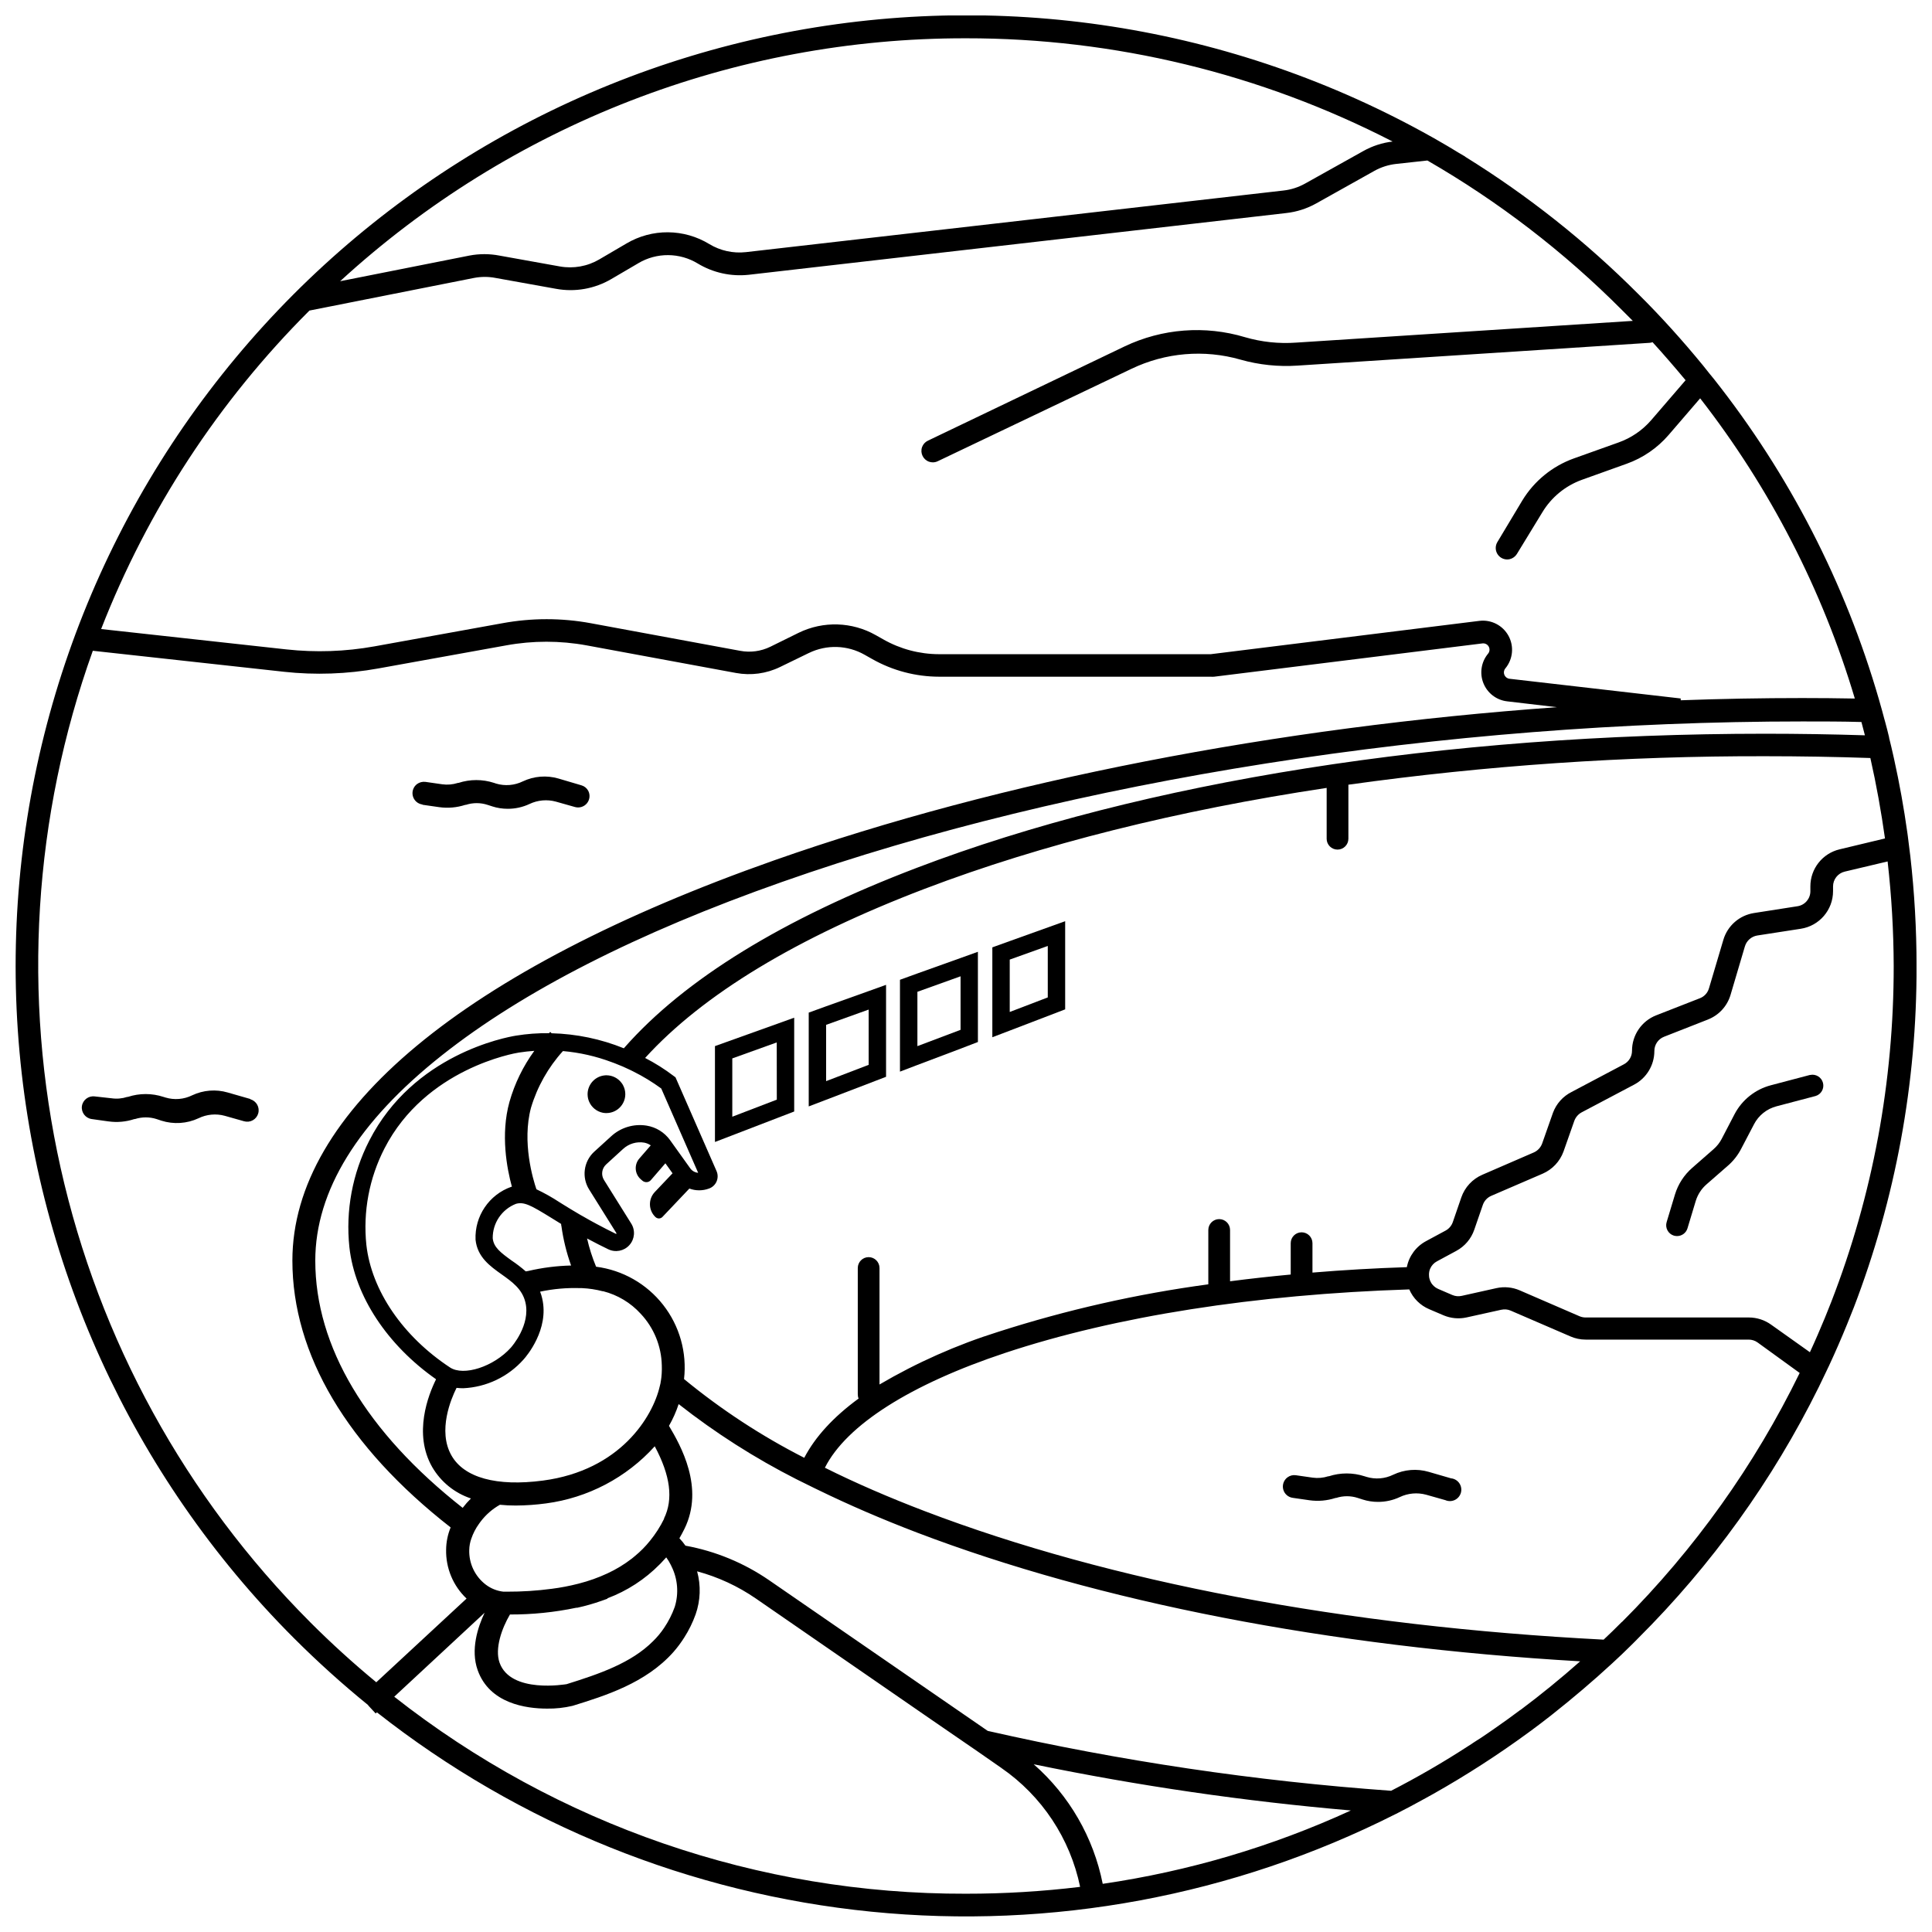 <?xml version="1.0" encoding="UTF-8"?>
<!-- Uploaded to: SVG Repo, www.svgrepo.com, Generator: SVG Repo Mixer Tools -->
<svg width="800px" height="800px" version="1.1" viewBox="144 144 512 512" xmlns="http://www.w3.org/2000/svg">
 <defs>
  <clipPath id="a">
   <path d="m148.09 148.09h503.81v503.81h-503.81z"/>
  </clipPath>
 </defs>
 <path d="m436 646.29-4.566 0.664c-0.145-0.992-0.316-1.973-0.52-2.953 0.246 0 0.477 0 0.719-0.086l3.152-0.418 0.707-0.102c0.207 0.922 0.367 1.887 0.508 2.894z"/>
 <path d="m436.73 646.14c-0.145-0.98-0.301-1.945-0.488-2.879l-0.719 0.102-0.707 0.102c0.145 0.734 0.273 1.441 0.391 2.188l-3.141 0.461c-0.113-0.75-0.258-1.441-0.402-2.234-0.246 0-0.477 0.07-0.719 0.086l-0.004 0.004c-0.234 0.043-0.473 0.07-0.707 0.086 0.203 0.98 0.375 1.973 0.52 2.969l0.102 0.719 5.992-0.879z"/>
 <g clip-path="url(#a)">
  <path d="m650.25 370.85-0.07-0.547-0.605-4.856-0.086-0.621c-0.922-6.625-2.102-13.207-3.543-19.703l-0.203-0.906c-0.344-1.57-0.719-3.125-1.109-4.68v-0.129c-0.316-1.34-0.664-2.68-1.023-4.004l-0.258-0.922c-0.402-1.543-0.836-3.109-1.281-4.637l-0.145-0.52c-8.938-30.855-23.785-59.68-43.711-84.875l-1.18-1.441-1.742-2.188c-5.359-6.539-11.133-12.961-17.168-18.941h-0.004c-13.828-13.859-29.223-26.062-45.871-36.367h0.07l-1.871-1.094-0.16-0.102c-1.613-0.992-3.356-2.031-5.414-3.199l-0.895-0.52-0.188-0.102-0.203-0.113 0.004 0.004c-53.062-29.836-115.13-39.453-174.73-27.07-59.602 12.379-112.7 45.918-149.5 94.418-36.789 48.5-54.777 108.68-50.637 169.41 4.141 60.734 30.125 117.91 73.156 160.97 6.254 6.254 12.824 12.184 19.688 17.758v0.07l1.988 2.144 0.332-0.301v0.004c37.758 29.723 83.215 48.051 131.03 52.828 47.812 4.781 96-4.188 138.89-25.852l0.188-0.086c2.691-1.367 5.285-2.75 7.719-4.106l2.16-1.195c8.738-4.93 17.172-10.375 25.266-16.305l0.203-0.16 0.172-0.113 0.16-0.113 0.113-0.086c1.773-1.312 3.516-2.637 5.199-3.961l0.434-0.344c5.457-4.32 10.773-8.828 15.844-13.512l0.215-0.203c1.555-1.441 3.109-2.879 4.637-4.422l1.18-1.168 0.805-0.82c19.496-19.414 35.672-41.898 47.875-66.555l2.117-4.406 0.375-0.793 0.172-0.344c1.711-3.676 3.332-7.398 4.867-11.164 0.594-1.461 1.172-2.898 1.727-4.32h0.004c11.094-28.914 16.742-59.629 16.664-90.594 0-9.742-0.555-19.473-1.656-29.152zm-133.43 108.96c-8.516 0.277-16.852 0.758-25.004 1.441v-7.793c0-1.59-1.289-2.883-2.879-2.883-1.594 0-2.883 1.293-2.883 2.883v8.309c-5.465 0.508-10.82 1.105-16.074 1.785v-13.598 0.004c0-1.59-1.289-2.879-2.879-2.879-1.59 0-2.883 1.289-2.883 2.879v14.402c-18.895 2.547-37.527 6.762-55.68 12.59-10.98 3.445-21.531 8.129-31.457 13.953v-30.863c0-1.59-1.289-2.883-2.879-2.883s-2.879 1.293-2.879 2.883v33.473c-0.004 0.383 0.066 0.766 0.215 1.121-6.742 4.926-11.523 10.195-14.402 15.699-11.344-5.781-22.027-12.777-31.859-20.867 0.812-7.031-1.18-14.098-5.543-19.668-4.359-5.574-10.742-9.203-17.762-10.105-1.008-2.422-1.809-4.93-2.391-7.488l0.461 0.246c1.672 0.895 3.398 1.773 5.129 2.606 1.91 0.938 4.211 0.492 5.629-1.094 1.422-1.586 1.617-3.922 0.477-5.719l-7.203-11.523c-0.836-1.332-0.598-3.07 0.562-4.133l4.492-4.106h0.004c1.512-1.395 3.586-2.012 5.617-1.668 0.613 0.125 1.195 0.367 1.711 0.719l-3.039 3.5c-1.398 1.625-1.227 4.078 0.391 5.488l0.434 0.375c0.289 0.246 0.656 0.383 1.035 0.387h0.117c0.422-0.027 0.816-0.223 1.094-0.547l3.844-4.449 1.137 1.586 0.762 1.066-4.711 4.969 0.004-0.004c-1.777 1.879-1.699 4.844 0.172 6.625 0.254 0.242 0.59 0.375 0.938 0.375 0.363-0.008 0.707-0.164 0.949-0.43l7.102-7.488v-0.004c1.68 0.621 3.523 0.621 5.199 0 0.906-0.316 1.637-1 2.016-1.879 0.379-0.883 0.375-1.879-0.012-2.758l-10.875-24.844-0.477-0.344v-0.004c-2.379-1.812-4.914-3.41-7.574-4.781 15.309-16.836 40.242-31.918 74.117-44.836 30.879-11.766 67.059-20.797 106.5-26.73v13.465h-0.004c0 1.594 1.289 2.883 2.883 2.883 1.59 0 2.879-1.289 2.879-2.883v-14.316c36.586-5.106 73.488-7.625 110.43-7.547 9.32 0 18.723 0.16 27.898 0.477 1.598 7.07 2.879 14.23 3.875 21.316l-12.012 2.879c-4.559 1.078-7.773 5.152-7.762 9.84v1.223c0.023 2-1.426 3.711-3.402 4.019l-11.523 1.801h0.004c-3.859 0.59-7.027 3.356-8.137 7.098l-3.816 12.863h-0.004c-0.344 1.203-1.234 2.176-2.402 2.621l-11.566 4.523c-3.875 1.508-6.43 5.246-6.422 9.406 0.008 1.504-0.828 2.887-2.164 3.586l-13.883 7.344c-2.266 1.148-4.012 3.106-4.898 5.488l-2.879 8.18c-0.391 1.051-1.191 1.898-2.219 2.348l-13.625 5.906c-2.606 1.125-4.625 3.293-5.559 5.977l-2.262 6.566c-0.332 0.961-1.008 1.762-1.902 2.246l-5.129 2.766h0.004c-2.68 1.41-4.578 3.957-5.156 6.93zm-211.88 87.77c5.238-1.961 9.984-5.043 13.91-9.031l0.273-0.273c0.461-0.504 0.938-1.023 1.441-1.555 0.461 0.629 0.867 1.301 1.211 2.004l0.16 0.332-0.004-0.004c1.68 3.352 1.996 7.227 0.879 10.805-0.695 1.945-1.637 3.801-2.793 5.516-0.859 1.293-1.855 2.488-2.965 3.57-5.762 5.762-14.129 8.641-22.902 11.379-0.145 0-14.793 2.606-17.758-5.688-1.324-3.746 0.605-9.133 2.75-12.773v-0.004c5.898 0.02 11.781-0.578 17.559-1.785h0.258c2.195-0.477 4.363-1.094 6.481-1.844l1.57-0.562zm15.078-21.145v0.004c-1.027 2.113-2.301 4.098-3.789 5.918-1.176 1.469-2.504 2.809-3.961 4.004-0.258 0.23-0.531 0.445-0.805 0.664-2.008 1.555-4.188 2.879-6.496 3.945-2.418 1.125-4.934 2.019-7.519 2.68l-0.273 0.07c-2.277 0.582-4.594 1.023-6.926 1.324-3.957 0.527-7.949 0.781-11.941 0.766h-0.906c-1.684-0.191-3.285-0.828-4.637-1.844-2.887-2.184-4.531-5.633-4.41-9.246 0.023-1.012 0.207-2.016 0.551-2.969 0.477-1.398 1.16-2.719 2.027-3.918l0.418-0.574c1.387-1.832 3.129-3.356 5.129-4.481 1.406 0.145 2.82 0.211 4.234 0.203 2.672-0.016 5.344-0.203 7.992-0.562 11.094-1.469 21.305-6.836 28.809-15.137 4.144 7.734 4.969 14.012 2.445 19.156zm-92.465-68.34c0-18.492 11.293-36.801 33.574-54.441 21.418-16.965 51.719-32.422 90.09-45.918 76.852-27.074 175.42-42.543 270.44-42.543 5.414 0 10.672 0 15.641 0.145 0.316 1.18 0.633 2.348 0.922 3.527-8.641-0.273-17.602-0.418-26.414-0.418-84.875 0-164.73 12.617-224.83 35.531-35.488 13.523-61.559 29.555-77.488 47.645l-0.16 0.188h0.004c-6.094-2.469-12.582-3.82-19.156-3.988l-0.359-0.359-0.316 0.344c-2.934-0.043-5.863 0.176-8.758 0.648-2.75 0.445-27.207 4.984-38.887 27.84-4.465 8.707-6.293 18.527-5.258 28.258 1.441 12.961 10.082 25.926 22.93 34.941v0.102c-1.988 4.019-6.062 14.316-0.992 23.188 2.297 3.934 5.945 6.891 10.27 8.324-0.789 0.781-1.52 1.613-2.191 2.492-25.605-20.133-39.059-42.777-39.059-65.504zm72.574-18.867 7.203 11.523c0 0.07 0.07 0.102 0 0.203-0.07 0.102-0.102 0-0.172 0-1.672-0.82-3.34-1.672-4.969-2.551-1.297-0.691-2.492-1.355-3.602-2.004l-0.777-0.434c-1.801-1.051-3.383-2.016-4.766-2.879l-0.547-0.344-0.188-0.113-0.004-0.004c-1.965-1.293-4.023-2.449-6.148-3.457-0.895-2.606-3.875-12.473-1.441-21.605v0.004c1.668-5.578 4.559-10.711 8.469-15.023 4.434 0.387 8.797 1.379 12.961 2.953l0.707 0.258c1.555 0.59 3.012 1.223 4.32 1.871l0.664 0.332c2.59 1.289 5.066 2.797 7.402 4.508l9.781 22.34c-0.852-0.07-1.629-0.512-2.117-1.211l-5.359-7.488c-1.477-2.027-3.691-3.394-6.164-3.801-3.434-0.559-6.934 0.504-9.477 2.879l-4.492 4.09h-0.004c-2.75 2.586-3.289 6.758-1.281 9.953zm-20.465-0.719h-0.145c-5.906 2.078-9.758 7.773-9.492 14.027 0.461 4.609 3.891 7.043 6.914 9.188 2.793 1.988 5.445 3.875 6.293 7.387 1.441 6.051-3.644 11.797-3.859 12.039-4.523 5.027-12.5 7.633-16.117 5.242-12.5-8.238-20.797-20.379-22.164-32.477v0.004c-0.918-8.809 0.75-17.691 4.797-25.566 10.887-21.215 34.566-25.25 35.59-25.406 1.441-0.215 2.781-0.375 4.121-0.461h-0.004c-2.973 4.086-5.203 8.664-6.582 13.523-2.406 8.645-0.664 17.73 0.648 22.5zm3.672 22.426c-1.188-1.043-2.445-2.004-3.758-2.883-2.879-2.09-4.754-3.484-4.996-5.891h-0.004c-0.051-4.031 2.406-7.672 6.164-9.133 2.176-0.621 4.09 0.477 9.332 3.703l2.637 1.629c0 0.188 0 0.391 0.07 0.574h0.004c0.492 3.559 1.352 7.059 2.562 10.441-3.816 0.09-7.617 0.574-11.336 1.441zm35.762 29.152c0 0.434-0.16 0.852-0.258 1.312-1.844 8.008-10.426 22.266-30.965 24.973-12.27 1.613-20.871-0.75-24.227-6.652-3.758-6.566 0-15.211 1.238-17.699l0.113-0.215v-0.008c0.586 0.07 1.172 0.105 1.758 0.102 6.152-0.277 11.934-3.035 16.016-7.648 0.707-0.777 6.84-7.938 4.91-16.16h0.004c-0.141-0.609-0.324-1.203-0.551-1.785 3.516-0.75 7.109-1.062 10.703-0.938h0.434c1.828 0.082 3.641 0.359 5.414 0.82h0.16-0.004c3.832 0.977 7.293 3.055 9.953 5.977 3.5 3.723 5.492 8.609 5.59 13.715 0.051 1.406-0.035 2.812-0.262 4.203zm80.902-355.94c39.328-0.027 78.094 9.355 113.06 27.363-2.723 0.316-5.356 1.168-7.746 2.508l-15.469 8.641c-1.754 0.977-3.68 1.602-5.676 1.828l-142.5 16.332c-3.383 0.379-6.797-0.379-9.707-2.144-3.297-2.012-7.078-3.086-10.941-3.117-3.859-0.027-7.656 0.996-10.98 2.957l-7.203 4.219v0.004c-3.156 1.855-6.879 2.519-10.484 1.871l-16.031-2.879c-2.617-0.5-5.305-0.5-7.922 0l-34.262 6.797c45.25-41.508 104.46-64.488 165.86-64.379zm-173.99 72.156 43.582-8.641c1.906-0.371 3.859-0.371 5.762 0l16.016 2.879c5.031 0.922 10.227 0 14.637-2.59l7.203-4.219-0.004-0.004c2.387-1.406 5.109-2.137 7.879-2.117 2.769 0.02 5.484 0.793 7.848 2.234 4.039 2.434 8.766 3.481 13.453 2.981l142.47-16.363c2.793-0.309 5.496-1.176 7.949-2.547l15.441-8.641v-0.004c1.781-0.984 3.738-1.605 5.762-1.828l8.266-0.906c18.859 10.875 36.195 24.199 51.562 39.621 0.965 0.965 1.93 1.945 2.879 2.879l-89.227 5.762h0.004c-4.566 0.332-9.156-0.156-13.555-1.438-10.574-3.176-21.949-2.305-31.914 2.449l-52.109 24.973c-0.73 0.34-1.289 0.957-1.559 1.715-0.547 1.574 0.277 3.297 1.844 3.859 0.332 0.113 0.676 0.172 1.023 0.172 0.449 0 0.895-0.105 1.297-0.301l51.332-24.484c9.008-4.32 19.289-5.188 28.891-2.438 4.91 1.391 10.02 1.926 15.109 1.586l93.285-6.035c0.277-0.016 0.551-0.07 0.809-0.172 3.023 3.312 5.949 6.711 8.758 10.082l-9.117 10.586c-2.324 2.684-5.301 4.719-8.645 5.906l-11.852 4.234c-5.684 2.039-10.496 5.965-13.641 11.117l-6.625 11.047c-0.562 0.934-0.582 2.102-0.051 3.055 0.535 0.953 1.539 1.547 2.629 1.555 0.242 0 0.484-0.031 0.723-0.086 0.777-0.191 1.449-0.684 1.871-1.367l6.727-11.02c2.406-4.004 6.121-7.055 10.512-8.641l11.852-4.25h0.004c4.305-1.539 8.133-4.172 11.117-7.633l8.355-9.707c18.484 23.746 32.383 50.727 40.988 79.559-4.566-0.086-9.23-0.129-13.898-0.129-10.715 0-21.465 0.195-32.246 0.59v-0.477l-45.383-5.227c-0.609-0.074-1.125-0.477-1.355-1.047-0.227-0.566-0.129-1.215 0.262-1.688 2.023-2.434 2.359-5.856 0.844-8.637-1.516-2.777-4.574-4.352-7.715-3.969l-71.164 8.828h-72.016v0.004c-5.176-0.008-10.262-1.352-14.762-3.906l-2.016-1.137c-6.285-3.559-13.914-3.801-20.41-0.648l-7.547 3.719c-2.477 1.207-5.273 1.586-7.981 1.078l-39.594-7.316c-7.738-1.426-15.676-1.426-23.418 0l-33.934 6.137c-7.688 1.383-15.535 1.652-23.301 0.805l-49.113-5.398c12.359-31.652 31.156-60.395 55.203-84.402zm0.145 347.54c-32.98-33.047-55.898-74.781-66.086-120.34-10.188-45.566-7.231-93.086 8.531-137.04l50.613 5.559v0.004c8.348 0.91 16.781 0.613 25.047-0.879l33.918-6.121c7.023-1.281 14.223-1.281 21.246 0l39.609 7.316h-0.004c3.973 0.738 8.078 0.184 11.711-1.586l7.617-3.703v0.004c4.707-2.297 10.242-2.121 14.793 0.473l2.016 1.137c5.414 3.059 11.527 4.664 17.746 4.668h71.898c0.316 0.023 0.633 0.023 0.949 0l71.148-8.828c0.676-0.066 1.324 0.285 1.641 0.883 0.316 0.602 0.238 1.332-0.199 1.852-1.809 2.18-2.281 5.172-1.23 7.801 1.047 2.633 3.445 4.481 6.258 4.816l13.223 1.555c-74.332 5.301-147.4 19.457-207.4 40.574-82.355 29.023-127.71 66.684-127.71 106.08 0 24.844 14.504 49.301 41.941 70.719h-0.004c-0.77 1.867-1.176 3.867-1.195 5.891-0.109 4.891 1.859 9.602 5.418 12.961l-23.926 22.18c-6.062-4.996-11.938-10.34-17.57-15.973zm173.84 72.016h0.004c-54.945 0.152-108.33-18.246-151.52-52.211l23.953-22.254c-1.801 3.789-3.773 9.809-1.844 15.211 3.152 8.871 12.863 10.195 18.363 10.195 2.281 0.039 4.562-0.211 6.785-0.734 8.641-2.68 19.371-5.992 26.719-14.246l-0.004 0.004c1.062-1.207 2.027-2.5 2.883-3.859 1.23-1.922 2.238-3.977 3.008-6.121 1.297-3.68 1.438-7.664 0.402-11.422 5.559 1.5 10.816 3.934 15.559 7.199l46.262 31.93 12.574 8.641 6.207 4.32v0.004c10.766 7.422 18.254 18.719 20.898 31.527-10.039 1.215-20.137 1.824-30.246 1.816zm36.238-2.621c-2.438-12.289-8.867-23.43-18.289-31.688 27.754 5.727 55.82 9.816 84.055 12.242-20.883 9.578-43.027 16.125-65.766 19.445zm110.67-46.09-0.188 0.145c-2.059 1.543-4.176 3.082-6.512 4.695-1.18 0.836-2.375 1.641-3.586 2.461l-1.441 0.922-0.172 0.113-0.648 0.418-0.301 0.215-0.992 0.633c-6.641 4.32-13.465 8.254-20.395 11.824v0.004c-35.988-2.57-71.73-7.875-106.91-15.871l-57.969-39.953c-6.652-4.57-14.195-7.684-22.137-9.133-0.48-0.695-1.016-1.348-1.602-1.957 0.488-0.863 0.938-1.684 1.34-2.508 5.359-10.918-1.035-22.121-4.106-27.293h0.004c1.047-1.828 1.906-3.758 2.562-5.762 9.73 7.644 20.191 14.316 31.227 19.922l0.52 0.258c1.441 0.719 2.879 1.441 4.32 2.133l0.836 0.402c8.168 3.988 16.996 7.793 26.301 11.348 48.25 18.391 109 30.246 175.71 34.105-5.133 4.539-10.445 8.875-15.863 12.922zm26.934-23.348c-1.672 1.684-3.269 3.242-4.856 4.723-68.5-3.516-130.69-15.281-179.86-34.035-9.477-3.613-18.406-7.477-26.516-11.523 5.676-11.277 22.613-22.078 47.832-30.449 29.18-9.68 66.18-15.496 107.04-16.809v0.008c1.02 2.363 2.914 4.242 5.289 5.242l3.746 1.598h-0.004c1.945 0.832 4.102 1.035 6.164 0.574l9.188-2.031 0.004 0.004c0.832-0.191 1.707-0.113 2.492 0.23l15.844 6.84h-0.004c1.266 0.551 2.629 0.836 4.004 0.836h43.211c0.852 0 1.684 0.266 2.375 0.762l11.148 8.078v0.004c-11.934 24.453-27.852 46.758-47.098 65.992zm67.867-128.41c-2.762 14.871-6.902 29.449-12.371 43.555-0.562 1.441-1.137 2.879-1.727 4.32-1.195 2.879-2.519 5.977-3.961 9.09l-10.258-7.289c-1.719-1.246-3.785-1.914-5.906-1.918h-43.293c-0.551-0.004-1.094-0.113-1.602-0.332l-15.844-6.856h0.004c-1.949-0.84-4.109-1.047-6.18-0.59l-9.188 2.047h-0.004c-0.828 0.188-1.691 0.113-2.477-0.219l-3.746-1.613h0.004c-0.551-0.234-1.043-0.59-1.441-1.035-0.625-0.688-0.984-1.578-1.008-2.508-0.035-0.484 0.02-0.973 0.156-1.438l0.129-0.359h0.004c0.359-0.855 1.008-1.559 1.828-1.988l5.129-2.766h-0.004c2.238-1.207 3.934-3.215 4.754-5.617l2.262-6.555c0.371-1.082 1.184-1.953 2.234-2.406l13.625-5.875c2.559-1.109 4.555-3.227 5.516-5.848l2.879-8.18c0.355-0.949 1.039-1.738 1.93-2.219l13.883-7.332h0.004c3.316-1.746 5.394-5.191 5.387-8.941 0-1.676 1.031-3.176 2.59-3.773l11.594-4.551v-0.004c2.906-1.133 5.125-3.547 6.008-6.539l3.801-12.848v0.004c0.449-1.508 1.719-2.629 3.269-2.883l11.523-1.785c4.934-0.75 8.578-4.992 8.57-9.98v-1.227c-0.012-1.879 1.281-3.516 3.109-3.945l11.348-2.691h0.004c1.047 9.199 1.586 18.449 1.613 27.711 0.012 15.234-1.375 30.441-4.148 45.426z"/>
 </g>
 <path d="m333.47 421.23v25.406l16.391-6.305 4.609-1.773v-24.859l-4.609 1.656zm16.391 14.188-11.797 4.523v-15.453l11.781-4.234z"/>
 <path d="m362.93 410.68-4.609 1.672v24.859l4.609-1.758 11.277-4.32 4.609-1.773v-24.367l-4.609 1.656zm11.277 15.512-11.277 4.32v-14.918l11.277-4.047z"/>
 <path d="m387.11 401.98-4.609 1.672v24.34l4.609-1.758 11.438-4.32 4.609-1.773-0.004-23.906-4.609 1.656zm11.449 14.938-11.438 4.32v-14.402l11.438-4.106z"/>
 <path d="m406.98 395.06v23.82l4.609-1.758 14.691-5.633v-23.359l-14.691 5.269zm14.691 13.266-10.082 3.859v-13.883l10.082-3.613z"/>
 <path d="m210.33 435.24-5.977-1.715c-3.121-0.91-6.465-0.648-9.406 0.734-2.211 1.094-4.754 1.305-7.113 0.59l-0.504-0.16v0.004c-3.07-1.008-6.379-1.008-9.449 0h-0.16c-1.344 0.441-2.773 0.566-4.176 0.359l-4.406-0.488c-1.652-0.234-3.184 0.91-3.43 2.562-0.23 1.656 0.922 3.191 2.578 3.43l4.406 0.621 0.004-0.004c2.312 0.336 4.676 0.129 6.898-0.605h0.16-0.004c1.875-0.605 3.891-0.605 5.762 0l1.254 0.418c3.242 1.027 6.754 0.801 9.836-0.633 2.172-1.059 4.656-1.289 6.984-0.648l5.098 1.441h0.004c0.77 0.223 1.598 0.129 2.301-0.262s1.223-1.043 1.441-1.812c0.465-1.605-0.457-3.277-2.059-3.746z"/>
 <path d="m255.97 357.27 4.406 0.633h0.004c2.32 0.328 4.684 0.121 6.914-0.605h0.16-0.004c1.871-0.613 3.891-0.613 5.762 0l1.254 0.402v0.004c1.32 0.426 2.699 0.637 4.09 0.633 1.988 0.008 3.957-0.426 5.762-1.27 2.176-1.039 4.656-1.266 6.984-0.633l5.098 1.441c1.164 0.32 2.406-0.078 3.164-1.016 0.754-0.941 0.883-2.238 0.32-3.305-0.383-0.707-1.039-1.227-1.812-1.441l-6.094-1.801c-3.121-0.902-6.465-0.637-9.402 0.75-2.215 1.086-4.754 1.297-7.117 0.59l-0.504-0.172c-3.074-1.004-6.387-1.004-9.461 0h-0.145c-1.348 0.434-2.777 0.559-4.176 0.359l-4.406-0.633h-0.004c-0.793-0.105-1.598 0.102-2.246 0.574-0.98 0.742-1.418 2.004-1.102 3.191 0.316 1.191 1.32 2.07 2.543 2.227z"/>
 <path d="m528.6 535.79-5.961-1.727-0.004-0.004c-3.121-0.91-6.465-0.645-9.402 0.75-2.215 1.09-4.758 1.297-7.117 0.574l-0.504-0.16v0.004c-3.074-1-6.387-1-9.461 0h-0.145c-1.348 0.434-2.777 0.559-4.176 0.359l-4.406-0.633h-0.004c-0.793-0.121-1.605 0.09-2.246 0.574-0.98 0.742-1.418 2.004-1.102 3.195 0.316 1.188 1.32 2.066 2.543 2.223l4.394 0.633h-0.004c2.324 0.328 4.688 0.121 6.914-0.605h0.16c1.871-0.613 3.891-0.613 5.762 0l1.254 0.402h-0.004c1.324 0.426 2.703 0.641 4.094 0.637 1.988 0.008 3.957-0.426 5.758-1.27 2.18-1.039 4.656-1.266 6.988-0.633l5.098 1.441c0.797 0.348 1.707 0.336 2.496-0.035 0.785-0.367 1.375-1.059 1.621-1.895 0.242-0.836 0.109-1.738-0.355-2.469-0.469-0.734-1.23-1.23-2.09-1.363z"/>
 <path d="m303.75 438.89c0.254 0.051 0.516 0.078 0.777 0.086h0.172c2.762 0 5.004-2.234 5.012-4.996 0.004-0.816-0.195-1.617-0.574-2.336-0.117-0.234-0.258-0.457-0.418-0.66-0.945-1.273-2.438-2.023-4.019-2.019h-0.16c-0.324 0.016-0.645 0.059-0.965 0.133-2.258 0.543-3.852 2.559-3.859 4.883 0.004 0.359 0.043 0.723 0.117 1.078 0.07 0.316 0.172 0.625 0.301 0.922 0.66 1.5 2.008 2.586 3.617 2.91z"/>
 <path d="m623.63 428.88-10.328 2.723h0.004c-4.152 1.086-7.648 3.875-9.637 7.676l-3.398 6.523v0.004c-0.547 1.043-1.285 1.977-2.176 2.75l-5.644 4.941c-2.152 1.875-3.734 4.32-4.566 7.055l-2.203 7.301v0.004c-0.227 0.73-0.148 1.52 0.211 2.195s0.973 1.18 1.703 1.402c0.273 0.074 0.555 0.113 0.836 0.117 1.273 0.004 2.398-0.828 2.766-2.047l2.203-7.301c0.531-1.703 1.531-3.227 2.883-4.394l5.66-4.941v0.004c1.418-1.246 2.598-2.746 3.469-4.422l3.414-6.523v-0.004c1.227-2.363 3.398-4.094 5.977-4.766l10.34-2.723h0.004c1.48-0.441 2.348-1.98 1.961-3.481s-1.891-2.422-3.402-2.094z"/>
</svg>
